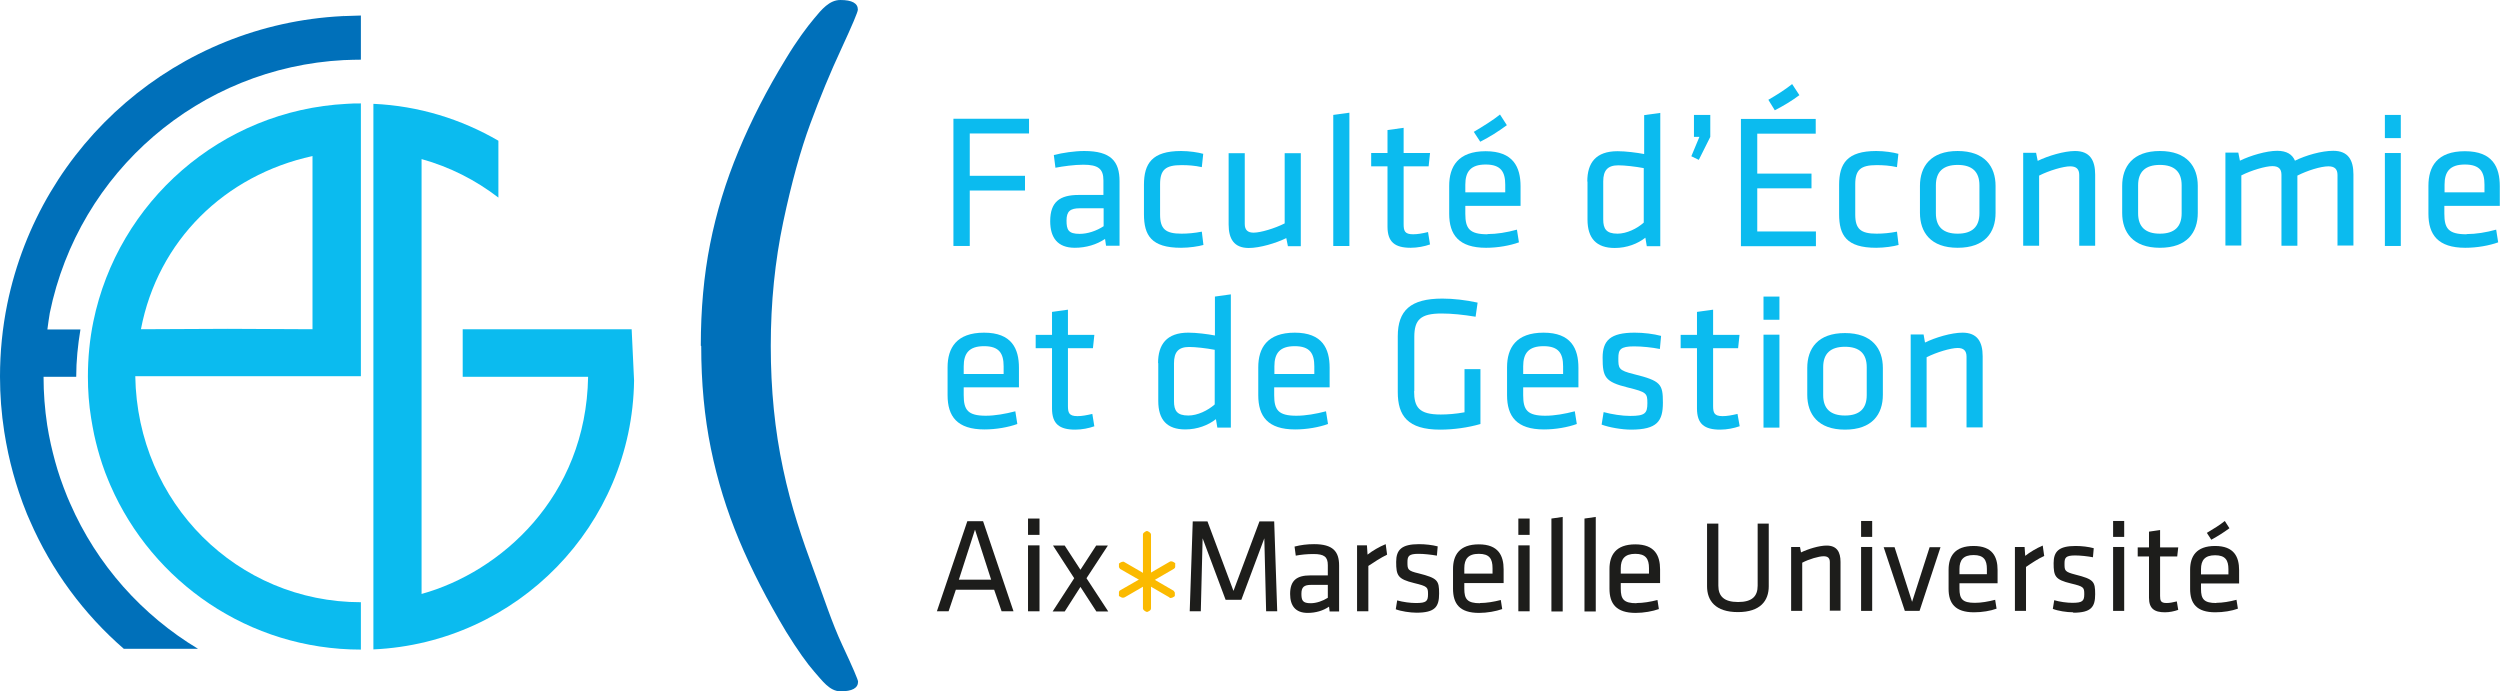 <?xml version="1.0" encoding="UTF-8"?>
<svg id="Calque_1" data-name="Calque 1" xmlns="http://www.w3.org/2000/svg" xmlns:xlink="http://www.w3.org/1999/xlink" viewBox="0 0 124 34.28">
  <defs>
    <style>
      .feg-cls-1 {
        fill: #0070ba;
      }

      .feg-cls-1, .feg-cls-2, .feg-cls-3, .feg-cls-4, .feg-cls-5 {
        stroke-width: 0px;
      }

      .feg-cls-2 {
        fill: none;
      }

      .feg-cls-3 {
        fill: #0bbbef;
      }

      .feg-cls-6 {
        clip-path: url(#clippath);
      }

      .feg-cls-4 {
        fill: #fbba00;
      }

      .feg-cls-5 {
        fill: #1d1d1b;
      }
    </style>
    <clipPath id="clippath">
      <rect class="feg-cls-2" x="0" y="0" width="123.99" height="34.28"/>
    </clipPath>
  </defs>
  <path class="feg-cls-3" d="m15.5,16.33l-4.2-.02-4.31.02c.84-4.4,4.16-7.64,8.51-8.59v8.59h0Zm-10.87-.38c-.18.88-.27,1.79-.27,2.73,0,.7.05,1.39.16,2.06.04.28.1.55.15.82.11.5.24.98.4,1.46.09.27.19.54.3.8.04.09.07.17.11.26,2.09,4.79,6.86,8.14,12.42,8.14v-2.35c-6.12,0-11.09-4.91-11.19-11.21h11.19V5.13c-.23,0-.47,0-.7.02-6.23.32-11.35,4.85-12.57,10.8h0Z"/>
  <path class="feg-cls-3" d="m29.09,16.33h-6.14v2.36s6.22,0,6.22,0c-.1,5.98-4.36,9.69-8.26,10.77V7.89c1.4.39,2.68,1.04,3.81,1.91v-2.82c-1.84-1.07-3.95-1.73-6.2-1.83v27.06c7.13-.32,12.83-6.15,12.93-13.33l-.12-2.55s-.6,0-2.23,0h0Z"/>
  <g class="feg-cls-6">
    <path class="feg-cls-1" d="m16.98.8c.3-.02-.31,0,0,0h0Z"/>
    <path class="feg-cls-1" d="m17.09,2.98c.27-.01.54-.02.81-.02V.77l-.92.03C8.83,1.21,2,7.08.36,15.08c-.24,1.18-.36,2.39-.36,3.6,0,.91.07,1.82.21,2.73.06.36.12.72.2,1.08.14.65.32,1.3.53,1.93.12.36.25.71.4,1.08l.14.32c1.08,2.49,2.69,4.65,4.66,6.36h3.68c-2.76-1.66-5.01-4.15-6.35-7.23l-.13-.3c-.12-.3-.24-.61-.35-.93-.19-.55-.34-1.12-.47-1.69-.07-.32-.13-.63-.18-.95-.12-.79-.18-1.59-.18-2.39h1.62s0,0,0,0c0-.79.08-1.57.21-2.35h-1.64c.04-.27.07-.55.12-.82,1.44-7.02,7.44-12.17,14.59-12.54h0Z"/>
  </g>
  <path class="feg-cls-1" d="m34.76,17.15c0-1.8.15-3.48.46-5.04.31-1.57.78-3.11,1.41-4.62.63-1.52,1.41-3.04,2.34-4.56.56-.93,1.05-1.58,1.41-2.01C40.75.47,41.14,0,41.68,0c.58,0,.87.16.87.48,0,.11-.27.75-.82,1.94-.55,1.18-1.06,2.42-1.54,3.72-.48,1.3-.93,2.92-1.34,4.86-.41,1.94-.62,3.99-.62,6.16s.2,4.17.61,6.09c.4,1.91.98,3.57,1.5,4.98.52,1.4.92,2.66,1.44,3.77.52,1.11.78,1.72.78,1.81,0,.32-.29.48-.87.48-.55,0-.92-.55-1.29-.96-.37-.42-.84-1.08-1.41-2-.94-1.57-1.72-3.08-2.33-4.54-.61-1.46-1.08-2.97-1.4-4.54-.32-1.57-.48-3.26-.48-5.09h0Z"/>
  <path class="feg-cls-4" d="m56.89,26.37s-.15.06-.15.13v3.67c0,.07.15.13.15.13,0,0,.15-.06.15-.13v-3.67c0-.07-.15-.13-.15-.13"/>
  <path class="feg-cls-4" d="m56.87,30.35s-.04-.02-.08-.04c-.04-.03-.09-.06-.1-.13v-3.67c0-.07.06-.1.1-.13.04-.03.08-.04.08-.04h.02s.02,0,.02,0c0,0,.04.02.08.04.04.03.09.06.1.13v3.67c0,.07-.06.11-.1.13-.04.03-.08.04-.08.04h-.02s-.02,0-.02,0h0Zm-.08-.18s0,0,0,.01c0,.01.02.02.04.03.02.01.03.02.05.03,0,0,.02-.01.03-.02.03-.02.06-.04.06-.05h0v-3.67s0,0,0,0c0,0,0,0,0-.01,0-.01-.03-.02-.04-.03-.02-.01-.03-.02-.05-.03-.01,0-.02.01-.03.02-.03.02-.06.04-.06.05,0,0,0,0,0,0v3.67h0Zm.07-3.75l.02-.05-.02.05h0Z"/>
  <path class="feg-cls-4" d="m55.55,27.98s-.02.16.04.19l.88.51c.36.21.69.4.69.4l.89.51c.06.03.19-.06.19-.06,0,0,.02-.16-.04-.19l-.88-.51s-.33-.19-.69-.4l-.88-.51c-.06-.03-.19.06-.19.06"/>
  <path class="feg-cls-4" d="m58.02,29.64l-.88-.51s-.33-.19-.69-.4l-.89-.51s-.05-.06-.06-.09c0-.03,0-.06,0-.09,0-.04,0-.07,0-.07v-.02s.02-.01.02-.01c0,0,.09-.08.19-.08.02,0,.04,0,.06.02l.88.51c.36.21.69.4.68.4l.88.51s.05.06.06.09c0,.03,0,.06,0,.09,0,.04,0,.06,0,.07v.02s-.02.01-.02.01c0,0-.09.08-.19.08-.02,0-.04,0-.06-.01m.06-.09s.05-.01.08-.03c.01,0,.02-.01.03-.02,0,0,0-.02,0-.03,0-.04,0-.08-.01-.09h0l-.88-.51s-.33-.19-.69-.4l-.88-.51h0s-.05.01-.08.03c-.01,0-.02.01-.03.02,0,0,0,.02,0,.03,0,.04.01.08.02.09h0s.88.51.88.51c.36.21.68.39.69.4l.88.51h0Z"/>
  <path class="feg-cls-4" d="m58.23,27.98s.02.16-.04.19l-.89.51c-.36.21-.69.4-.69.4l-.88.51c-.06.03-.19-.06-.19-.06,0,0-.02-.16.04-.19l.88-.51s.33-.19.69-.4l.88-.51c.06-.03.19.06.19.06"/>
  <path class="feg-cls-4" d="m55.71,29.65c-.1,0-.18-.08-.19-.08h-.02s0-.04,0-.04c0,0,0-.03,0-.07,0-.03,0-.06,0-.09,0-.03.02-.07.06-.09l.89-.51s.33-.19.69-.4l.88-.51s.04-.02.06-.02c.1,0,.19.08.19.08l-.03.04.03-.04h.02s0,.04,0,.04c0,0,0,.03,0,.07,0,.03,0,.06,0,.09,0,.03-.02.06-.06.09l-.88.51c-.36.21-.69.4-.69.4l-.88.51s-.04.01-.05.01h0Zm-.08-.13s.06.03.08.03h0l.88-.51s.33-.19.69-.4l.88-.51s0,0,0,0c0,0,0-.01,0-.02,0-.02,0-.04,0-.06,0-.01,0-.02,0-.03,0,0-.02-.01-.03-.02-.03-.02-.06-.03-.08-.03h0l-.88.51c-.36.21-.69.4-.69.4l-.88.51s0,0,0,0c0,0,0,.01,0,.02,0,.02,0,.04,0,.06,0,.01,0,.02,0,.03,0,0,.02.01.03.02"/>
  <path class="feg-cls-5" d="m50.26,30.32h-.58l-.37-1.07h-1.9l-.36,1.07h-.58l1.51-4.47h.78l1.51,4.47h0Zm-1.9-4.05l-.8,2.48h1.6l-.8-2.48h0Z"/>
  <path class="feg-cls-5" d="m50.99,25.72h.57v.81h-.57v-.81h0Zm0,1.33h.57v3.27h-.57v-3.27h0Z"/>
  <polygon class="feg-cls-5" points="52.21 30.33 53.28 28.68 52.23 27.06 52.81 27.06 53.59 28.26 54.37 27.06 54.95 27.06 53.89 28.68 54.97 30.33 54.38 30.33 53.59 29.11 52.81 30.33 52.21 30.33 52.21 30.33"/>
  <polygon class="feg-cls-5" points="59.65 26.7 59.56 30.32 59.01 30.32 59.16 25.86 59.89 25.86 61.18 29.31 62.47 25.86 63.2 25.86 63.35 30.32 62.8 30.32 62.71 26.7 61.57 29.75 60.79 29.75 59.65 26.7 59.65 26.7"/>
  <path class="feg-cls-5" d="m66.42,30.33h-.47l-.03-.24c-.29.2-.66.31-1.06.31-.61,0-.87-.36-.87-.94,0-.68.34-.92,1-.92h.87v-.51c0-.41-.18-.55-.71-.55-.32,0-.62.03-.88.08l-.06-.45c.31-.08.62-.12.97-.12.93,0,1.24.36,1.24,1.06v2.27h0Zm-.56-1.32h-.83c-.35,0-.48.11-.48.44s.06.47.46.47c.28,0,.6-.11.85-.27v-.64h0Z"/>
  <path class="feg-cls-5" d="m68.8,27.51c-.31.15-.66.38-.93.56v2.25h-.56v-3.27h.49l.03.46c.24-.19.58-.39.9-.52l.07.52h0Z"/>
  <path class="feg-cls-5" d="m70.27,30.39c-.33,0-.78-.07-1.04-.17l.07-.44c.28.08.65.13.93.13.52,0,.6-.09.6-.44s-.03-.39-.69-.55c-.81-.2-.89-.37-.89-1.05,0-.6.27-.88,1.13-.88.32,0,.66.04.93.11l-.04.46c-.28-.05-.64-.09-.91-.09-.48,0-.55.11-.55.41,0,.36,0,.43.56.56.94.24,1.01.35,1.01,1s-.19.95-1.13.95"/>
  <path class="feg-cls-5" d="m73.41,29.91c.32,0,.68-.06,1.03-.15l.07.45c-.31.11-.75.19-1.15.19-.97,0-1.29-.46-1.29-1.2v-.98c0-.68.31-1.22,1.28-1.22s1.23.56,1.23,1.24v.68h-1.95v.28c0,.51.14.72.78.72m-.78-1.47h1.4v-.27c0-.46-.15-.71-.68-.71s-.72.26-.72.71v.27h0Z"/>
  <path class="feg-cls-5" d="m75.31,25.72h.56v.81h-.56v-.81h0Zm0,1.33h.56v3.27h-.56v-3.27h0Z"/>
  <polygon class="feg-cls-5" points="76.95 30.33 76.95 25.72 77.51 25.64 77.51 30.33 76.95 30.33 76.95 30.33"/>
  <polygon class="feg-cls-5" points="78.59 30.33 78.59 25.72 79.15 25.64 79.15 30.33 78.59 30.33 78.59 30.33"/>
  <path class="feg-cls-5" d="m81.18,29.91c.32,0,.68-.06,1.03-.15l.07.45c-.31.11-.75.19-1.15.19-.97,0-1.3-.46-1.3-1.2v-.98c0-.68.31-1.22,1.28-1.22s1.23.56,1.23,1.24v.68h-1.95v.28c0,.51.14.72.78.72m-.78-1.47h1.4v-.27c0-.46-.16-.71-.68-.71s-.72.26-.72.71v.27h0Z"/>
  <path class="feg-cls-5" d="m87.73,25.97v3.11c0,.71-.41,1.28-1.53,1.28s-1.53-.57-1.53-1.28v-3.11h.56v3.08c0,.53.29.81.98.81s.97-.28.97-.81v-3.08h.56Z"/>
  <path class="feg-cls-5" d="m90.76,30.3v-2.42c0-.21-.11-.29-.31-.29-.23,0-.72.14-1.06.32v2.39h-.55v-3.17h.44l.05.27c.35-.17.9-.34,1.27-.34.51,0,.69.32.69.81v2.42h-.55Z"/>
  <path class="feg-cls-5" d="m92.31,25.84h.55v.79h-.55v-.79h0Zm0,1.29h.55v3.17h-.55v-3.17h0Z"/>
  <polygon class="feg-cls-5" points="95.71 27.14 96.25 27.14 95.21 30.3 94.48 30.3 93.43 27.14 93.97 27.14 94.84 29.85 95.71 27.14 95.71 27.14"/>
  <path class="feg-cls-5" d="m97.96,29.9c.31,0,.65-.06,1-.15l.07.44c-.3.11-.72.18-1.12.18-.94,0-1.26-.45-1.26-1.16v-.95c0-.66.3-1.18,1.24-1.18s1.19.54,1.19,1.19v.66h-1.89v.27c0,.5.14.7.76.7m-.76-1.42h1.36v-.26c0-.44-.15-.69-.66-.69s-.7.25-.7.69v.26h0Z"/>
  <path class="feg-cls-5" d="m101.4,27.57c-.3.14-.64.36-.91.55v2.18h-.55v-3.17h.48l.03.44c.23-.18.56-.38.87-.51l.07.5h0Z"/>
  <path class="feg-cls-5" d="m102.83,30.37c-.33,0-.76-.07-1.01-.17l.07-.43c.27.08.63.13.9.13.5,0,.59-.09.59-.43s-.03-.38-.66-.53c-.79-.19-.86-.36-.86-1.01,0-.58.26-.85,1.09-.85.31,0,.64.04.9.11l-.04.45c-.26-.05-.62-.09-.88-.09-.47,0-.53.11-.53.4,0,.35,0,.41.54.55.91.23.98.34.98.97s-.19.92-1.09.92"/>
  <path class="feg-cls-5" d="m104.81,25.84h.55v.79h-.55v-.79h0Zm0,1.29h.55v3.17h-.55v-3.17h0Z"/>
  <path class="feg-cls-5" d="m108.04,30.25c-.2.07-.43.12-.66.12-.53,0-.79-.19-.79-.72v-2.05h-.56v-.45h.56v-.78l.55-.08v.86h.9l-.05.45h-.85v1.96c0,.23.03.35.32.35.15,0,.31-.03.51-.08l.07.42h0Z"/>
  <path class="feg-cls-5" d="m109.93,29.9c.31,0,.66-.06,1-.15l.07.44c-.3.11-.72.18-1.12.18-.94,0-1.25-.45-1.25-1.16v-.95c0-.66.3-1.18,1.24-1.18s1.19.54,1.19,1.2v.66h-1.89v.27c0,.5.14.7.76.7m-.76-1.42h1.36v-.26c0-.44-.15-.69-.66-.69s-.7.25-.7.69v.26h0Zm.29-2.06c.32-.19.66-.4.89-.59l.23.36c-.3.22-.57.39-.9.57l-.22-.34h0Z"/>
  <polygon class="feg-cls-3" points="47.29 12.2 47.29 5.89 51.04 5.89 51.04 6.62 48.1 6.62 48.1 8.72 50.84 8.72 50.84 9.45 48.1 9.45 48.1 12.2 47.29 12.2 47.29 12.2"/>
  <path class="feg-cls-3" d="m54.74,10.33h-1.17c-.49,0-.67.15-.67.61s.09.66.65.66c.4,0,.84-.15,1.19-.38v-.9h0Zm.79,1.86h-.67l-.05-.34c-.41.28-.94.44-1.5.44-.86,0-1.22-.51-1.22-1.32,0-.96.48-1.3,1.41-1.3h1.23v-.72c0-.58-.26-.78-1-.78-.45,0-1.02.08-1.38.15l-.08-.63c.43-.11,1.02-.2,1.51-.2,1.32,0,1.75.51,1.75,1.5v3.21h0Z"/>
  <path class="feg-cls-3" d="m56.74,10.62v-1.45c0-1.06.4-1.68,1.84-1.68.41,0,.86.07,1.1.14l-.07.66c-.36-.08-.69-.1-1.01-.1-.79,0-1.06.23-1.06.95v1.5c0,.72.27.95,1.06.95.32,0,.65-.03,1.01-.1l.08.66c-.24.07-.7.14-1.11.14-1.48,0-1.84-.62-1.84-1.67h0Z"/>
  <path class="feg-cls-3" d="m61.74,7.59v3.52c0,.3.15.43.44.43.34,0,1.05-.21,1.54-.46v-3.48h.8v4.61h-.64l-.08-.4c-.51.25-1.31.49-1.86.49-.74,0-1-.46-1-1.17v-3.53h.8Z"/>
  <polygon class="feg-cls-3" points="66.13 12.2 66.13 5.7 66.93 5.59 66.93 12.2 66.13 12.2 66.13 12.2"/>
  <path class="feg-cls-3" d="m70.94,12.12c-.28.1-.63.17-.97.17-.78,0-1.15-.28-1.15-1.05v-2.99h-.81v-.66h.81v-1.14l.8-.11v1.25h1.31l-.07.66h-1.24v2.86c0,.34.05.51.47.51.22,0,.45-.04.74-.11l.1.62h0Z"/>
  <path class="feg-cls-3" d="m73.1,6.54c.47-.28.97-.59,1.3-.86l.34.53c-.44.32-.83.57-1.32.82l-.32-.49h0Zm-.42,3h1.98v-.38c0-.64-.22-1-.97-1s-1.01.36-1.01,1v.38h0Zm1.1,2.07c.45,0,.96-.08,1.46-.22l.1.63c-.44.16-1.05.27-1.63.27-1.36,0-1.83-.65-1.83-1.69v-1.38c0-.96.44-1.72,1.81-1.72s1.73.79,1.73,1.74v.97h-2.74v.39c0,.73.2,1.02,1.1,1.02h0Z"/>
  <path class="feg-cls-3" d="m81.54,8.34c-.43-.08-.95-.14-1.27-.14-.53,0-.75.25-.75.8v1.88c0,.47.15.71.71.71.45,0,.97-.25,1.3-.55v-2.71h0Zm-2.81.66c0-.92.42-1.5,1.5-1.5.41,0,.95.07,1.32.14v-1.93l.8-.11v6.61h-.67l-.07-.42c-.38.3-.92.51-1.52.51-.91,0-1.35-.48-1.35-1.41v-1.88h0Z"/>
  <polygon class="feg-cls-3" points="84.02 5.7 84.83 5.7 84.83 6.79 84.26 7.93 83.89 7.75 84.29 6.79 84.02 6.79 84.02 5.7 84.02 5.7"/>
  <path class="feg-cls-3" d="m87.71,4.95c.43-.25.8-.48,1.18-.78l.36.55c-.39.29-.79.53-1.22.75l-.32-.52h0Zm-1.36.95h3.71v.73h-2.9v1.98h2.69v.73h-2.69v2.14h2.91v.73h-3.72v-6.3h0Z"/>
  <path class="feg-cls-3" d="m91.22,10.62v-1.45c0-1.06.4-1.68,1.84-1.68.41,0,.86.07,1.1.14l-.07.66c-.36-.08-.69-.1-1.01-.1-.79,0-1.06.23-1.06.95v1.5c0,.72.27.95,1.06.95.32,0,.65-.03,1.01-.1l.08.66c-.24.07-.7.14-1.11.14-1.48,0-1.84-.62-1.84-1.67h0Z"/>
  <path class="feg-cls-3" d="m97.1,8.18c-.72,0-1.08.34-1.08,1.01v1.39c0,.67.36,1.01,1.08,1.01s1.08-.34,1.08-1.01v-1.39c0-.67-.36-1.01-1.08-1.01h0Zm0,4.11c-1.34,0-1.87-.77-1.87-1.73v-1.34c0-.96.53-1.73,1.87-1.73s1.88.77,1.88,1.73v1.34c0,.97-.53,1.73-1.88,1.73h0Z"/>
  <path class="feg-cls-3" d="m103.13,12.2v-3.52c0-.3-.15-.43-.45-.43-.34,0-1.05.21-1.54.46v3.48h-.79v-4.61h.64l.08.4c.51-.25,1.31-.49,1.85-.49.74,0,1,.46,1,1.17v3.53h-.79Z"/>
  <path class="feg-cls-3" d="m107.13,8.18c-.72,0-1.08.34-1.08,1.01v1.39c0,.67.36,1.01,1.08,1.01s1.08-.34,1.08-1.01v-1.39c0-.67-.36-1.01-1.08-1.01h0Zm0,4.11c-1.34,0-1.87-.77-1.87-1.73v-1.34c0-.96.53-1.73,1.87-1.73s1.88.77,1.88,1.73v1.34c0,.97-.53,1.73-1.88,1.73h0Z"/>
  <path class="feg-cls-3" d="m115.94,12.2v-3.52c0-.3-.15-.43-.45-.43-.38,0-1.05.21-1.54.46v3.48h-.79v-3.52c0-.3-.15-.43-.45-.43-.34,0-1.05.21-1.54.46v3.48h-.79v-4.61h.64l.08.4c.51-.25,1.31-.49,1.85-.49.47,0,.75.18.88.49.55-.27,1.32-.49,1.9-.49.74,0,1,.46,1,1.17v3.53h-.8Z"/>
  <path class="feg-cls-3" d="m118.29,12.2v-4.61h.79v4.61h-.79Zm0-5.35v-1.15h.79v1.15h-.79Z"/>
  <path class="feg-cls-3" d="m121.25,9.54h1.98v-.38c0-.64-.22-1-.97-1s-1.01.36-1.01,1v.38h0Zm1.1,2.07c.45,0,.96-.08,1.46-.22l.1.63c-.44.16-1.05.27-1.63.27-1.36,0-1.83-.65-1.83-1.69v-1.38c0-.96.43-1.72,1.81-1.72s1.73.79,1.73,1.74v.97h-2.75v.39c0,.73.2,1.02,1.1,1.02h0Z"/>
  <path class="feg-cls-3" d="m47.8,18.55h1.98v-.38c0-.64-.22-1-.97-1s-1.01.36-1.01,1v.38h0Zm1.1,2.07c.45,0,.96-.09,1.46-.22l.1.63c-.44.16-1.05.27-1.63.27-1.36,0-1.83-.65-1.83-1.7v-1.38c0-.96.44-1.72,1.81-1.72s1.73.79,1.73,1.74v.97h-2.74v.39c0,.73.2,1.02,1.1,1.02h0Z"/>
  <path class="feg-cls-3" d="m54.29,21.14c-.28.1-.62.17-.96.17-.78,0-1.15-.28-1.15-1.05v-2.99h-.81v-.66h.81v-1.14l.79-.11v1.25h1.31l-.07.66h-1.24v2.86c0,.34.05.51.47.51.22,0,.44-.04.74-.11l.1.62h0Z"/>
  <path class="feg-cls-3" d="m60.25,17.35c-.43-.08-.95-.14-1.27-.14-.53,0-.75.25-.75.81v1.88c0,.47.15.71.71.71.46,0,.97-.25,1.31-.55v-2.71h0Zm-2.81.66c0-.92.42-1.51,1.5-1.51.41,0,.95.07,1.32.14v-1.93l.79-.11v6.61h-.67l-.07-.42c-.38.3-.92.51-1.52.51-.91,0-1.34-.48-1.34-1.41v-1.88h0Z"/>
  <path class="feg-cls-3" d="m63.21,18.55h1.98v-.38c0-.64-.22-1-.97-1s-1.01.36-1.01,1v.38h0Zm1.1,2.07c.45,0,.96-.09,1.46-.22l.1.63c-.44.16-1.05.27-1.63.27-1.36,0-1.83-.65-1.83-1.7v-1.38c0-.96.44-1.72,1.81-1.72s1.73.79,1.73,1.74v.97h-2.75v.39c0,.73.2,1.02,1.1,1.02h0Z"/>
  <path class="feg-cls-3" d="m70.14,19.4c0,.8.24,1.16,1.32,1.16.33,0,.75-.03,1.18-.11v-2.14h.79v2.72c-.61.18-1.34.28-2,.28-1.61,0-2.1-.69-2.1-1.86v-2.77c0-1.28.63-1.87,2.21-1.87.54,0,1.16.07,1.75.2l-.1.7c-.61-.1-1.17-.16-1.69-.16-1.04,0-1.35.31-1.35,1.16v2.69h0Z"/>
  <path class="feg-cls-3" d="m75.55,18.55h1.98v-.38c0-.64-.22-1-.97-1s-1.01.36-1.01,1v.38h0Zm1.1,2.07c.46,0,.96-.09,1.46-.22l.1.63c-.44.16-1.05.27-1.63.27-1.36,0-1.83-.65-1.83-1.7v-1.38c0-.96.44-1.72,1.81-1.72s1.73.79,1.73,1.74v.97h-2.74v.39c0,.73.2,1.02,1.1,1.02h0Z"/>
  <path class="feg-cls-3" d="m80.91,21.31c-.47,0-1.1-.11-1.47-.25l.1-.62c.4.11.92.19,1.32.19.73,0,.85-.13.85-.63s-.04-.55-.97-.78c-1.14-.28-1.25-.52-1.25-1.48,0-.85.38-1.24,1.59-1.24.45,0,.93.06,1.31.16l-.06.65c-.39-.08-.9-.13-1.28-.13-.68,0-.78.16-.78.58,0,.51,0,.61.78.8,1.33.33,1.43.49,1.43,1.41s-.28,1.34-1.59,1.34h0Z"/>
  <path class="feg-cls-3" d="m86.29,21.14c-.29.1-.63.17-.97.17-.78,0-1.15-.28-1.15-1.05v-2.99h-.81v-.66h.81v-1.14l.8-.11v1.25h1.31l-.07.66h-1.24v2.86c0,.34.05.51.47.51.22,0,.44-.04.74-.11l.11.62h0Z"/>
  <path class="feg-cls-3" d="m87.47,21.21v-4.61h.79v4.61h-.79Zm0-5.35v-1.15h.79v1.15h-.79Z"/>
  <path class="feg-cls-3" d="m91.51,17.2c-.72,0-1.08.34-1.08,1.01v1.39c0,.67.36,1.01,1.08,1.01s1.08-.34,1.08-1.01v-1.39c0-.67-.36-1.01-1.08-1.01h0Zm0,4.11c-1.34,0-1.87-.77-1.87-1.73v-1.33c0-.97.53-1.73,1.87-1.73s1.88.77,1.88,1.73v1.33c0,.97-.53,1.73-1.88,1.73h0Z"/>
  <path class="feg-cls-3" d="m97.54,21.21v-3.52c0-.3-.15-.43-.44-.43-.34,0-1.05.21-1.54.46v3.48h-.79v-4.61h.64l.07.4c.51-.25,1.31-.49,1.86-.49.74,0,1,.46,1,1.17v3.53h-.8Z"/>
</svg>